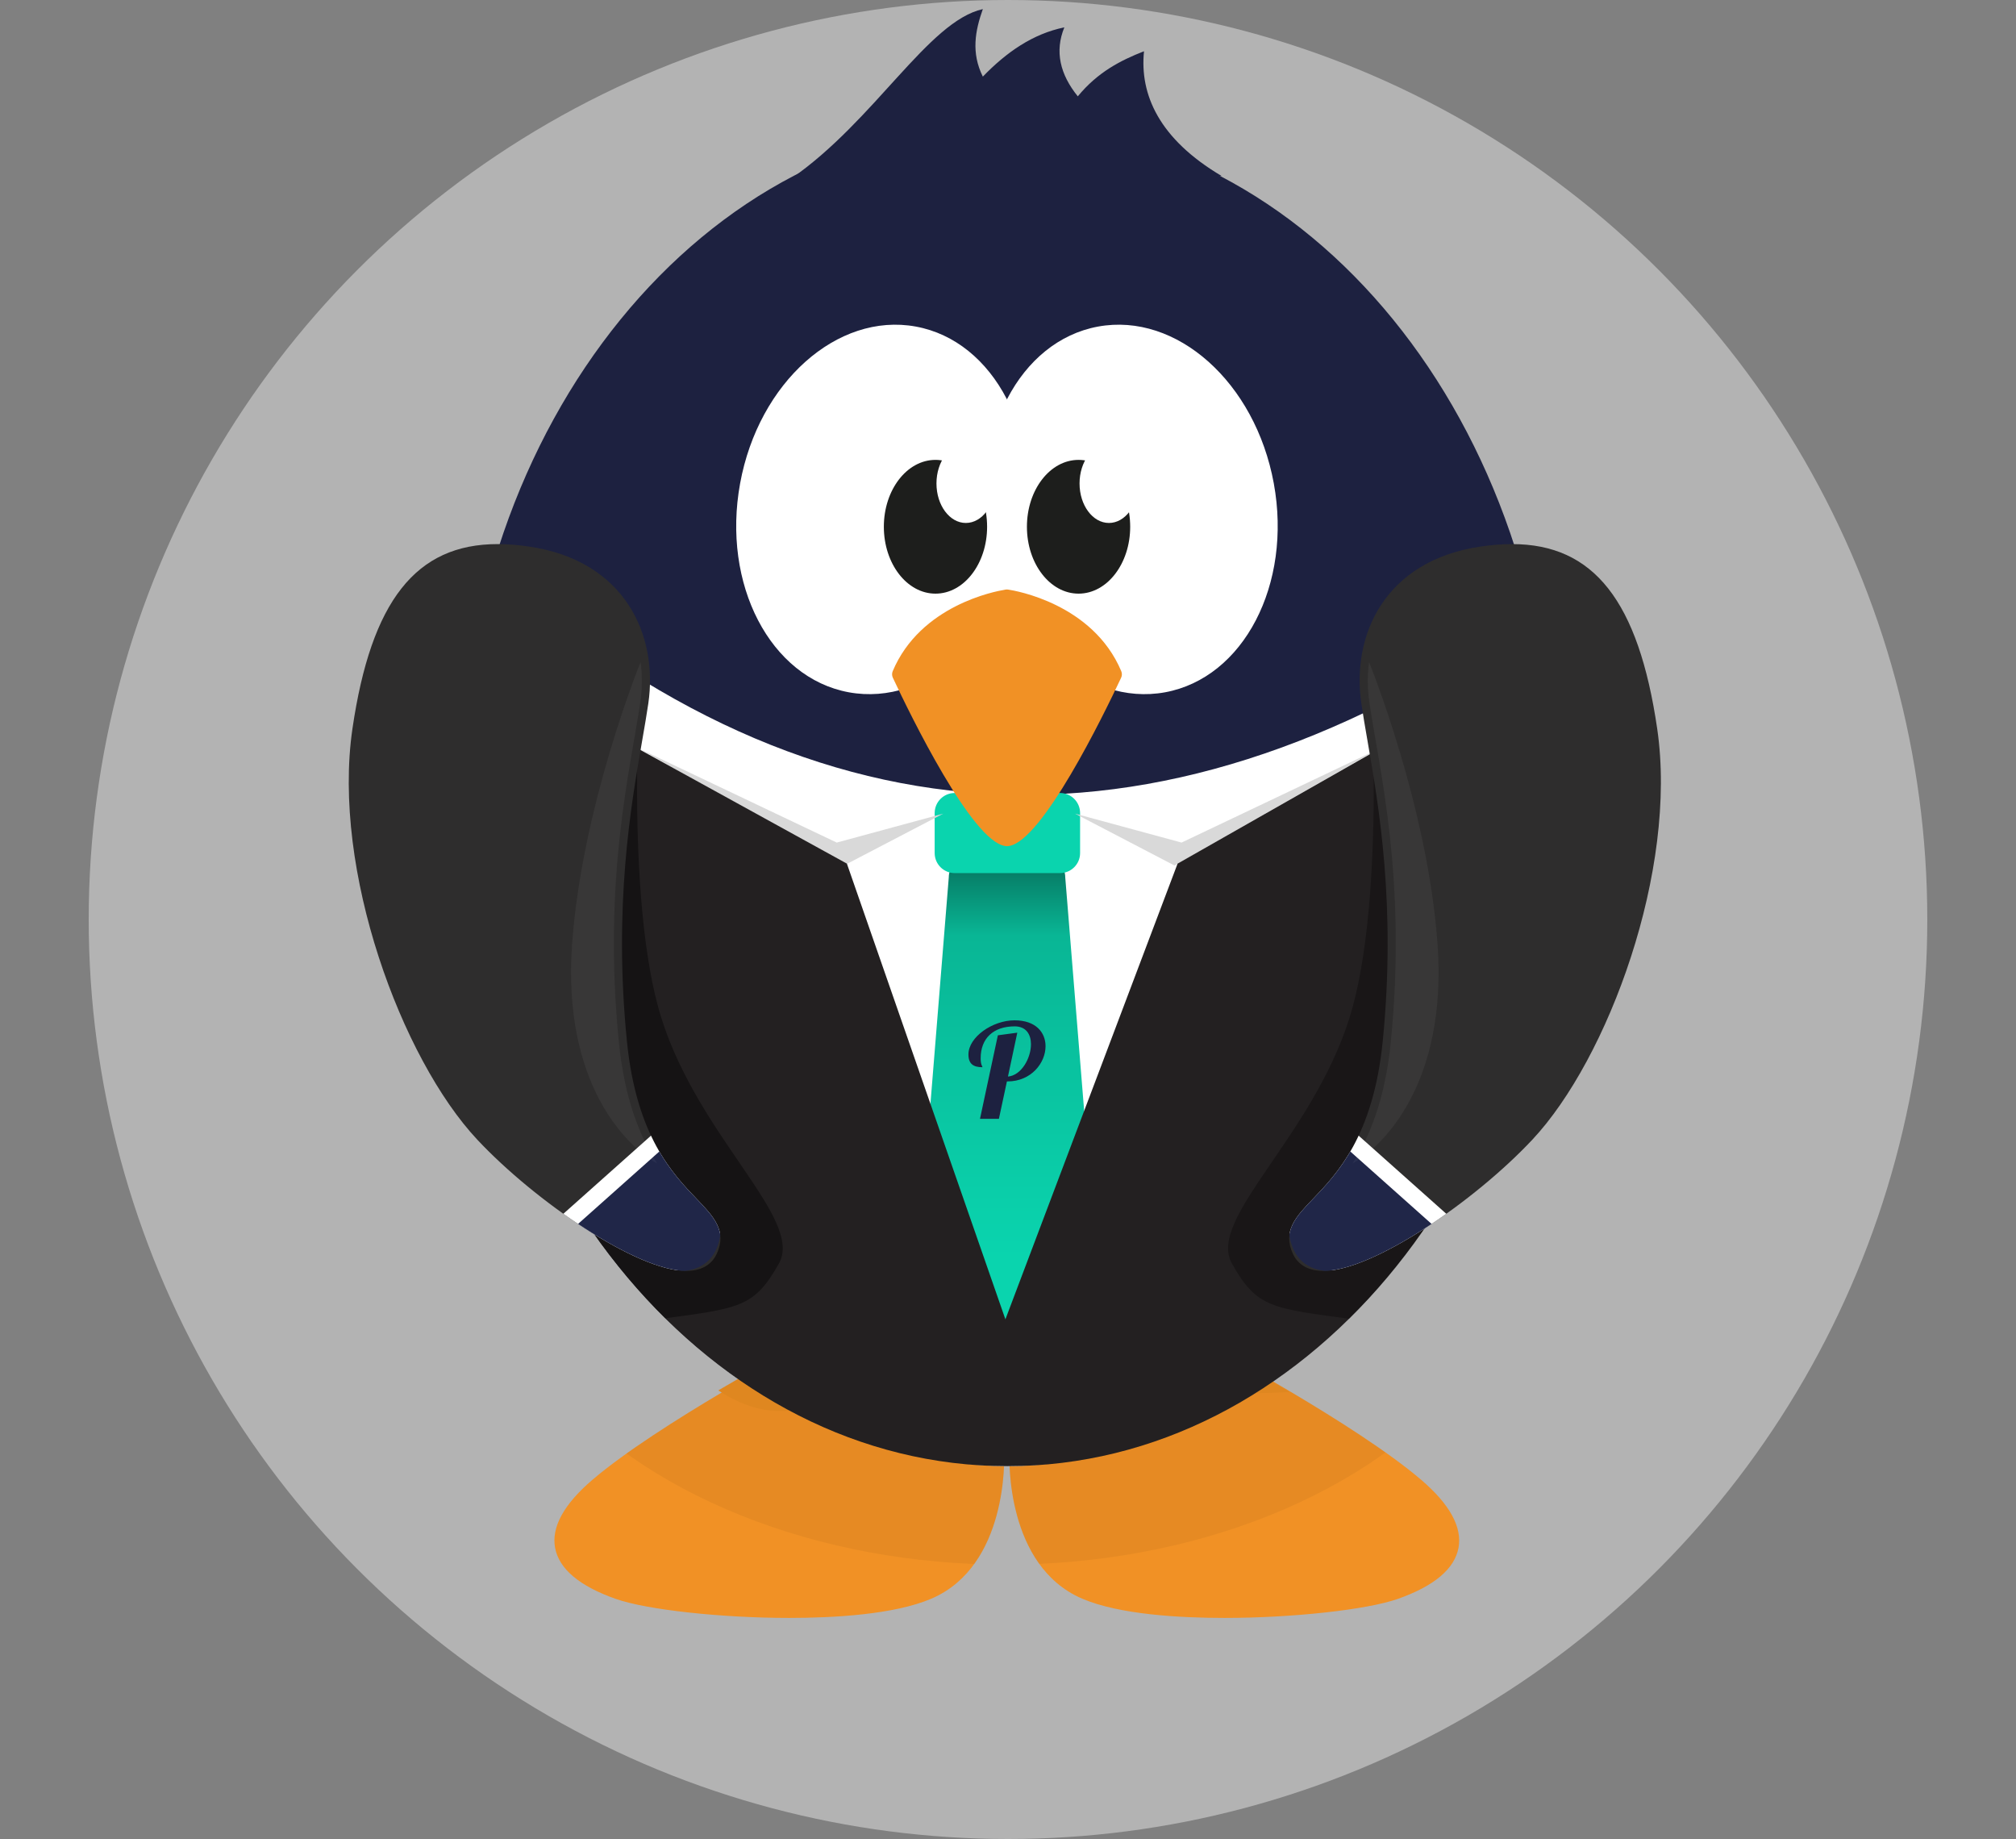 <?xml version="1.0" encoding="UTF-8" standalone="no"?>
<!DOCTYPE svg PUBLIC "-//W3C//DTD SVG 1.1//EN" "http://www.w3.org/Graphics/SVG/1.1/DTD/svg11.dtd">
<svg width="100%" height="100%" viewBox="0 0 250 228" version="1.1" xmlns="http://www.w3.org/2000/svg" xmlns:xlink="http://www.w3.org/1999/xlink" xml:space="preserve" xmlns:serif="http://www.serif.com/" style="fill-rule:evenodd;clip-rule:evenodd;stroke-linejoin:round;stroke-miterlimit:1.414;">
    <rect x="0" y="0" width="250" height="228" fill="#808080" stroke="none"/>
    <g transform="matrix(1,0,0,1,-13.283,0)">
        <circle cx="138.283" cy="114" r="114" style="fill:white;fill-opacity:0.4;"/>
    </g>
    <g transform="matrix(0.746,0,0,0.746,-440.541,-8.227)">
        <g id="Layer-1" serif:id="Layer 1" transform="matrix(2.068,0,0,2.068,576.902,-41.609)">
            <g transform="matrix(1,0,0,1,105.012,133.271)">
                <path d="M0,22.206C-3.567,22.206 -8.445,21.937 -11.428,20.659C-17.58,18.023 -17.291,9.374 -17.276,9.007C-17.267,8.783 -17.143,8.58 -16.948,8.469L-2.304,0.086C-2.203,0.029 -2.092,0 -1.979,0C-1.874,0 -1.77,0.025 -1.674,0.077C-1.175,0.343 10.602,6.647 15.813,11.102C18.117,13.07 19.128,14.912 18.819,16.574C18.504,18.266 16.864,19.645 13.946,20.676C11.474,21.548 5.479,22.206 0.001,22.206L0,22.206Z" style="fill:rgb(241,145,37);fill-rule:nonzero;"/>
                <clipPath id="_clip1">
                    <path d="M0,22.206C-3.567,22.206 -8.445,21.937 -11.428,20.659C-17.58,18.023 -17.291,9.374 -17.276,9.007C-17.267,8.783 -17.143,8.58 -16.948,8.469L-2.304,0.086C-2.203,0.029 -2.092,0 -1.979,0C-1.874,0 -1.77,0.025 -1.674,0.077C-1.175,0.343 10.602,6.647 15.813,11.102C18.117,13.07 19.128,14.912 18.819,16.574C18.504,18.266 16.864,19.645 13.946,20.676C11.474,21.548 5.479,22.206 0.001,22.206L0,22.206Z" clip-rule="nonzero"/>
                </clipPath>
                <g clip-path="url(#_clip1)">
                    <g transform="matrix(0.648,0,0,0.648,-81.019,-107.828)">
                        <ellipse cx="97.85" cy="148.503" rx="65.57" ry="45.556" style="fill-opacity:0.05;"/>
                    </g>
                </g>
                <g transform="matrix(1.079,0,0,1.079,-1.922,17.736)">
                    <clipPath id="_clip2">
                        <path d="M3.431,-12.595C0.369,-12.595 -3.819,-12.826 -6.38,-13.923C-11.661,-16.186 -11.413,-23.611 -11.4,-23.927C-11.393,-24.119 -11.286,-24.293 -11.118,-24.388L1.453,-31.585C1.54,-31.634 1.636,-31.659 1.732,-31.659C1.823,-31.659 1.912,-31.638 1.994,-31.593C2.422,-31.364 12.533,-25.952 17.007,-22.128C18.984,-20.438 19.853,-18.857 19.588,-17.43C19.317,-15.978 17.909,-14.794 15.404,-13.909C13.281,-13.16 8.135,-12.595 3.432,-12.595L3.431,-12.595Z"/>
                    </clipPath>
                    <g clip-path="url(#_clip2)">
                        <path d="M0,-16.433L-14.646,-8.05C-14.646,-8.05 -14.835,-3.435 -12.626,0C-3.216,-0.523 5.581,-3.589 13.205,-8.579C7.465,-12.449 0,-16.433 0,-16.433" style="fill:rgb(223,135,32);fill-rule:nonzero;"/>
                    </g>
                </g>
            </g>
            <g transform="matrix(1,0,0,1,70.032,133.271)">
                <path d="M0,22.206C-5.478,22.206 -11.474,21.548 -13.946,20.676C-16.864,19.645 -18.504,18.266 -18.819,16.574C-19.128,14.912 -18.117,13.07 -15.813,11.102C-10.601,6.647 1.175,0.343 1.673,0.077C1.769,0.025 1.875,0 1.98,0C2.092,0 2.204,0.029 2.303,0.086L16.949,8.469C17.144,8.58 17.267,8.783 17.276,9.007C17.292,9.374 17.58,18.023 11.428,20.659C8.446,21.937 3.567,22.206 0,22.206" style="fill:rgb(241,145,37);fill-rule:nonzero;"/>
                <clipPath id="_clip3">
                    <path d="M0,22.206C-5.478,22.206 -11.474,21.548 -13.946,20.676C-16.864,19.645 -18.504,18.266 -18.819,16.574C-19.128,14.912 -18.117,13.07 -15.813,11.102C-10.601,6.647 1.175,0.343 1.673,0.077C1.769,0.025 1.875,0 1.98,0C2.092,0 2.204,0.029 2.303,0.086L16.949,8.469C17.144,8.58 17.267,8.783 17.276,9.007C17.292,9.374 17.58,18.023 11.428,20.659C8.446,21.937 3.567,22.206 0,22.206" clip-rule="nonzero"/>
                </clipPath>
                <g clip-path="url(#_clip3)">
                    <g transform="matrix(0.648,0,0,0.648,-46.039,-107.828)">
                        <ellipse cx="97.85" cy="148.503" rx="65.57" ry="45.556" style="fill-opacity:0.05;"/>
                    </g>
                </g>
                <g transform="matrix(-0.867,0.666,0.666,0.867,8.836,15.267)">
                    <clipPath id="_clip4">
                        <path d="M-9.491,-10.193C-14.073,-10.192 -19.089,-10.743 -21.157,-11.473C-23.598,-12.334 -24.97,-13.488 -25.234,-14.903C-25.493,-16.294 -24.646,-17.835 -22.719,-19.482C-18.359,-23.207 -8.508,-28.481 -8.092,-28.704C-8.011,-28.748 -7.922,-28.768 -7.834,-28.768C-7.741,-28.768 -7.648,-28.744 -7.564,-28.696L4.687,-21.684C4.851,-21.591 4.954,-21.421 4.962,-21.234C4.975,-20.927 5.215,-13.692 0.069,-11.486C-2.426,-10.417 -6.507,-10.193 -9.491,-10.193"/>
                    </clipPath>
                    <g clip-path="url(#_clip4)">
                        <path d="M-3.546,-15.228C-3.546,-15.228 4.801,-16.617 11.711,-17.046C8.705,-8.444 3.598,-0.653 -3.546,5.495C-7.39,4.117 -10.052,0.343 -10.052,0.343L-3.546,-15.228Z" style="fill:rgb(223,135,32);fill-rule:nonzero;"/>
                    </g>
                </g>
            </g>
            <g transform="matrix(1,0,0,1,131.431,92.04)">
                <g transform="matrix(1,0,0,1.054,-1.42109e-14,-2.773)">
                    <path d="M0,-0.001C0,-28.264 -19.658,-51.176 -43.908,-51.176C-68.159,-51.176 -87.817,-28.264 -87.817,-0.001C-87.817,28.263 -68.159,51.175 -43.908,51.175C-19.658,51.175 0,28.263 0,-0.001" style="fill:rgb(29,33,64);fill-rule:nonzero;"/>
                </g>
                <g transform="matrix(0.648,0,0,0.648,-125.021,-66.597)">
                    <path d="M193.002,89.393C191.747,134.044 161.892,181.85 125.246,181.85C88.598,181.85 58.743,134.044 57.488,89.393L62.388,71.4C103.902,107.244 147.508,107.059 193.002,74.359L193.002,89.393Z" style="fill:white;fill-rule:nonzero;"/>
                </g>
                <g transform="matrix(0.519,0,0,0.414,-109.23,-39.137)">
                    <path d="M134.913,104.013C134.913,101.867 133.522,100.125 131.81,100.125L119.978,100.125C118.265,100.125 116.874,101.867 116.874,104.013L111.533,186.632C111.533,188.777 112.923,190.519 114.636,190.519L137.151,190.519C138.864,190.519 140.254,188.777 140.254,186.632L134.913,104.013Z" style="fill:url(#_Linear5);"/>
                </g>
                <g transform="matrix(0.648,0,0,0.414,-125.441,-44.31)">
                    <path d="M134.913,104.013C134.913,101.867 133.799,100.125 132.427,100.125L119.361,100.125C117.988,100.125 116.874,101.867 116.874,104.013L116.874,111.787C116.874,113.933 117.988,115.674 119.361,115.674L132.427,115.674C133.799,115.674 134.913,113.933 134.913,111.787L134.913,104.013Z" style="fill:rgb(10,212,174);"/>
                </g>
                <g transform="matrix(0.648,0,0,0.648,-125.021,-66.597)">
                    <path d="M117.294,100.923L104.078,104.511L79.637,92.893L104.953,107.358L117.294,100.923Z" style="fill:rgb(217,217,217);"/>
                </g>
                <g transform="matrix(-0.648,0,0,0.648,37.582,-66.597)">
                    <path d="M117.294,100.923L104.078,104.511L79.637,92.893L104.953,107.358L117.294,100.923Z" style="fill:rgb(217,217,217);"/>
                </g>
                <g transform="matrix(0.648,0,0,0.648,-125.021,-66.597)">
                    <path d="M193.002,101.476C191.747,146.127 161.892,181.85 125.246,181.85C88.598,181.85 58.743,146.127 57.488,101.476L62.388,83.483L105.337,107.121L125,163.639L146.359,107.121L187.911,83.483L193.002,101.476Z" style="fill:rgb(35,32,33);fill-rule:nonzero;"/>
                    <clipPath id="_clip6">
                        <path d="M193.002,101.476C191.747,146.127 161.892,181.85 125.246,181.85C88.598,181.85 58.743,146.127 57.488,101.476L62.388,83.483L105.337,107.121L125,163.639L146.359,107.121L187.911,83.483L193.002,101.476Z" clip-rule="nonzero"/>
                    </clipPath>
                    <g clip-path="url(#_clip6)">
                        <g transform="matrix(1.544,0,0,1.544,192.657,140.358)">
                            <path d="M0,-24.305C0,-29.553 -0.681,-34.616 -1.939,-39.382L-14.541,-37.69C-14.541,-37.69 -13.155,-18.709 -16.186,-9.104C-19.216,0.501 -27.634,7.014 -25.623,10.594C-23.611,14.174 -22.452,14.188 -15.872,15.077C-6.176,5.689 0,-8.466 0,-24.305" style="fill-opacity:0.3;fill-rule:nonzero;"/>
                        </g>
                        <g transform="matrix(-1.544,0,0,1.544,57.343,140.358)">
                            <path d="M0,-24.305C0,-29.553 -0.681,-34.616 -1.939,-39.382L-14.541,-37.69C-14.541,-37.69 -13.155,-18.709 -16.186,-9.104C-19.216,0.501 -27.634,7.014 -25.623,10.594C-23.611,14.174 -22.452,14.188 -15.872,15.077C-6.176,5.689 0,-8.466 0,-24.305" style="fill-opacity:0.4;fill-rule:nonzero;"/>
                        </g>
                    </g>
                </g>
                <g transform="matrix(0.987,0.162,-0.162,0.987,-83.962,40.161)">
                    <clipPath id="_clip7">
                        <path d="M143.047,-118.146C134.007,-144.924 108.053,-160.344 85.077,-152.588C62.101,-144.83 50.804,-116.834 59.843,-90.056C68.884,-63.278 94.838,-47.857 117.815,-55.614C140.791,-63.37 152.087,-91.366 143.047,-118.146"/>
                    </clipPath>
                    <g clip-path="url(#_clip7)">
                        <path d="M0,-50.888L-14.273,-53.925C-15.465,-49.277 -16.113,-44.356 -16.113,-39.258C-16.113,-21.68 -8.507,-6.177 3.076,3.037C11.934,-0.637 0.883,-13.314 -0.92,-22.577C-2.723,-31.842 0,-50.888 0,-50.888" style="fill:rgb(20,22,42);fill-opacity:0.396;fill-rule:nonzero;"/>
                    </g>
                </g>
            </g>
            <g transform="matrix(1,0,0,1,0,-3.709)">
                <g>
                    <g transform="matrix(1,0,0,1,88.946,68.009)">
                        <path d="M0,4.186C-1.486,12.302 -7.809,17.945 -14.121,16.789C-20.434,15.632 -24.347,8.116 -22.86,-0.001C-21.374,-8.117 -15.051,-13.759 -8.738,-12.603C-2.426,-11.447 1.486,-3.93 0,4.186" style="fill:white;fill-rule:nonzero;"/>
                    </g>
                    <g transform="matrix(1,0,0,1,86.124,68.009)">
                        <path d="M0,4.186C1.486,12.302 7.809,17.945 14.121,16.789C20.434,15.632 24.347,8.116 22.86,-0.001C21.373,-8.117 15.051,-13.759 8.738,-12.603C2.426,-11.447 -1.487,-3.93 0,4.186" style="fill:white;fill-rule:nonzero;"/>
                    </g>
                    <g transform="matrix(1,0,0,1,97.441,71.495)">
                        <path d="M0,0C0,2.969 -1.858,5.375 -4.15,5.375C-6.442,5.375 -8.301,2.969 -8.301,0C-8.301,-2.969 -6.442,-5.375 -4.15,-5.375C-1.858,-5.375 0,-2.969 0,0" style="fill:rgb(29,30,28);fill-rule:nonzero;"/>
                    </g>
                    <g transform="matrix(1,0,0,1,85.939,71.495)">
                        <path d="M0,0C0,2.969 -1.858,5.375 -4.15,5.375C-6.442,5.375 -8.3,2.969 -8.3,0C-8.3,-2.969 -6.442,-5.375 -4.15,-5.375C-1.858,-5.375 0,-2.969 0,0" style="fill:rgb(29,30,28);fill-rule:nonzero;"/>
                    </g>
                    <g transform="matrix(1,0,0,1,98.092,68.015)">
                        <path d="M0,0C0,1.753 -1.057,3.175 -2.36,3.175C-3.664,3.175 -4.722,1.753 -4.722,0C-4.722,-1.753 -3.664,-3.175 -2.36,-3.175C-1.057,-3.175 0,-1.753 0,0" style="fill:white;fill-rule:nonzero;"/>
                    </g>
                    <g transform="matrix(1,0,0,1,86.591,68.015)">
                        <path d="M0,0C0,1.753 -1.057,3.175 -2.361,3.175C-3.665,3.175 -4.722,1.753 -4.722,0C-4.722,-1.753 -3.665,-3.175 -2.361,-3.175C-1.057,-3.175 0,-1.753 0,0" style="fill:white;fill-rule:nonzero;"/>
                    </g>
                </g>
                <g transform="matrix(1,0,0,1,87.522,76.536)">
                    <path d="M0,20.629C-0.055,20.629 -0.107,20.623 -0.157,20.61C-2.824,20.181 -7.708,10.188 -9.159,7.093C-9.238,6.926 -9.242,6.733 -9.169,6.563C-6.937,1.275 -0.946,0.148 -0.166,0.022C-0.112,0.007 -0.056,0 0.002,0C0.029,0 0.057,0.002 0.084,0.005C0.105,0.007 0.126,0.01 0.147,0.014C0.66,0.091 6.909,1.136 9.2,6.563C9.272,6.733 9.269,6.926 9.19,7.093C7.738,10.189 2.851,20.19 0.186,20.611C0.136,20.623 0.084,20.629 0.031,20.629L0,20.629Z" style="fill:rgb(241,145,37);fill-rule:nonzero;"/>
                </g>
            </g>
            <g transform="matrix(1,0,0,1,88.366,114.376)">
                <path d="M0,-5.933L-0.75,-2.407C0.317,-2.492 1.099,-3.874 1.099,-5.004C1.099,-5.785 0.718,-6.44 -0.211,-6.44C-1.922,-6.44 -2.945,-5.479 -2.945,-3.874C-2.945,-3.336 -2.808,-3.251 -2.798,-3.156C-3.527,-3.156 -3.927,-3.42 -3.927,-4.181C-3.927,-5.584 -1.985,-6.926 -0.222,-6.926C1.511,-6.926 2.271,-5.933 2.271,-4.846C2.271,-3.505 1.119,-2.016 -0.781,-2.016L-0.834,-2.016L-1.479,0.993L-2.999,0.993L-1.562,-5.722L0,-5.933Z" style="fill:rgb(29,33,64);fill-rule:nonzero;"/>
            </g>
            <g transform="matrix(1,0,0,1,-0.251,0)">
                <g>
                    <g transform="matrix(1,0,0,1,113.225,69.179)">
                        <path d="M0,58.411C-1.488,58.411 -2.15,57.678 -2.442,57.062C-3.324,55.213 -2.179,54.019 -0.853,52.637C1.082,50.621 4.006,47.575 4.766,39.957C5.851,29.098 4.457,21.073 3.535,15.764C3.346,14.675 3.175,13.69 3.046,12.806C2.246,7.346 4.903,1.329 12.643,0.196C13.529,0.066 14.376,0 15.159,0C21.728,0 25.326,4.575 26.829,14.834C28.495,26.207 22.88,41.366 16.799,47.857C12.131,52.839 3.954,58.411 0,58.411" style="fill:rgb(46,45,45);fill-rule:nonzero;"/>
                        <clipPath id="_clip8">
                            <path d="M0,58.411C-1.488,58.411 -2.15,57.678 -2.442,57.062C-3.324,55.213 -2.179,54.019 -0.853,52.637C1.082,50.621 4.006,47.575 4.766,39.957C5.851,29.098 4.457,21.073 3.535,15.764C3.346,14.675 3.175,13.69 3.046,12.806C2.246,7.346 4.903,1.329 12.643,0.196C13.529,0.066 14.376,0 15.159,0C21.728,0 25.326,4.575 26.829,14.834C28.495,26.207 22.88,41.366 16.799,47.857C12.131,52.839 3.954,58.411 0,58.411" clip-rule="nonzero"/>
                        </clipPath>
                        <g clip-path="url(#_clip8)">
                            <g transform="matrix(1.405,0,0,1.405,1.116,-23.674)">
                                <path d="M0,58.411C-1.488,58.411 -2.15,57.678 -2.442,57.062C-3.324,55.213 -2.179,54.019 -0.853,52.637C-0.286,52.046 0.366,51.367 1.023,50.511L6.913,55.76C4.234,57.359 1.718,58.411 0,58.411" style="fill:white;fill-rule:nonzero;"/>
                            </g>
                            <g transform="matrix(1.243,0,0,1.243,0.668,-14.169)">
                                <path d="M0,58.411C-1.488,58.411 -2.15,57.678 -2.442,57.062C-3.324,55.213 -2.179,54.019 -0.853,52.637C-0.286,52.046 0.366,51.367 1.023,50.511L6.913,55.76C4.234,57.359 1.718,58.411 0,58.411" style="fill:rgb(32,38,72);fill-rule:nonzero;"/>
                            </g>
                        </g>
                    </g>
                    <g transform="matrix(1,0,0,1,116.915,115.714)">
                        <path d="M0,-33.824C0.773,-28.544 3.035,-19.649 1.724,-6.514C1.26,-1.872 0.003,1.13 -1.354,3.236L-1.353,3.236C1.132,1.865 6.279,-3.226 5.485,-14.375C4.694,-25.471 0.019,-36.952 -0.025,-37.06C-0.164,-35.997 -0.159,-34.906 0,-33.824" style="fill:white;fill-opacity:0.05;fill-rule:nonzero;"/>
                    </g>
                </g>
                <g transform="matrix(-1,0,0,1,175.229,3.55271e-15)">
                    <g transform="matrix(1,0,0,1,113.225,69.179)">
                        <path d="M0,58.411C-1.488,58.411 -2.15,57.678 -2.442,57.062C-3.324,55.213 -2.179,54.019 -0.853,52.637C1.082,50.621 4.006,47.575 4.766,39.957C5.851,29.098 4.457,21.073 3.535,15.764C3.346,14.675 3.175,13.69 3.046,12.806C2.246,7.346 4.903,1.329 12.643,0.196C13.529,0.066 14.376,0 15.159,0C21.728,0 25.326,4.575 26.829,14.834C28.495,26.207 22.88,41.366 16.799,47.857C12.131,52.839 3.954,58.411 0,58.411" style="fill:rgb(46,45,45);fill-rule:nonzero;"/>
                        <clipPath id="_clip9">
                            <path d="M0,58.411C-1.488,58.411 -2.15,57.678 -2.442,57.062C-3.324,55.213 -2.179,54.019 -0.853,52.637C1.082,50.621 4.006,47.575 4.766,39.957C5.851,29.098 4.457,21.073 3.535,15.764C3.346,14.675 3.175,13.69 3.046,12.806C2.246,7.346 4.903,1.329 12.643,0.196C13.529,0.066 14.376,0 15.159,0C21.728,0 25.326,4.575 26.829,14.834C28.495,26.207 22.88,41.366 16.799,47.857C12.131,52.839 3.954,58.411 0,58.411" clip-rule="nonzero"/>
                        </clipPath>
                        <g clip-path="url(#_clip9)">
                            <g transform="matrix(1.405,0,0,1.405,1.116,-23.674)">
                                <path d="M0,58.411C-1.488,58.411 -2.15,57.678 -2.442,57.062C-3.324,55.213 -2.179,54.019 -0.853,52.637C-0.286,52.046 0.366,51.367 1.023,50.511L6.913,55.76C4.234,57.359 1.718,58.411 0,58.411" style="fill:white;fill-rule:nonzero;"/>
                            </g>
                            <g transform="matrix(1.243,0,0,1.243,0.668,-14.169)">
                                <path d="M0,58.411C-1.488,58.411 -2.15,57.678 -2.442,57.062C-3.324,55.213 -2.179,54.019 -0.853,52.637C-0.286,52.046 0.366,51.367 1.023,50.511L6.913,55.76C4.234,57.359 1.718,58.411 0,58.411" style="fill:rgb(32,38,72);fill-rule:nonzero;"/>
                            </g>
                        </g>
                    </g>
                    <g transform="matrix(1,0,0,1,116.915,115.714)">
                        <path d="M0,-33.824C0.773,-28.544 3.035,-19.649 1.724,-6.514C1.26,-1.872 0.003,1.13 -1.354,3.236L-1.353,3.236C1.132,1.865 6.279,-3.226 5.485,-14.375C4.694,-25.471 0.019,-36.952 -0.025,-37.06C-0.164,-35.997 -0.159,-34.906 0,-33.824" style="fill:white;fill-opacity:0.05;fill-rule:nonzero;"/>
                    </g>
                </g>
            </g>
        </g>
        <g transform="matrix(1.34,0,0,1.34,592.63,11.021)">
            <path d="M120.362,1.133C113.592,2.636 106.989,14.932 96.611,22.135L120.362,19.77L149.984,21.832C142.216,17.234 139.808,11.719 140.355,6.362C137.446,7.496 134.612,8.951 132.142,11.954C129.938,9.229 129.255,6.386 130.473,3.398C126.553,4.202 123.291,6.48 120.362,9.506C118.892,6.557 119.409,3.822 120.362,1.133Z" style="fill:rgb(29,33,64);"/>
        </g>
    </g>
    <defs>
        <linearGradient id="_Linear5" x1="0" y1="0" x2="1" y2="0" gradientUnits="userSpaceOnUse" gradientTransform="matrix(4.67346e-15,95.605,-76.323,5.85413e-15,122.59,81.956)"><stop offset="0" style="stop-color:black;stop-opacity:1"/><stop offset="0.16" style="stop-color:rgb(5,99,81);stop-opacity:1"/><stop offset="0.35" style="stop-color:rgb(9,182,149);stop-opacity:1"/><stop offset="1" style="stop-color:rgb(10,212,174);stop-opacity:1"/></linearGradient>
    </defs>
</svg>
